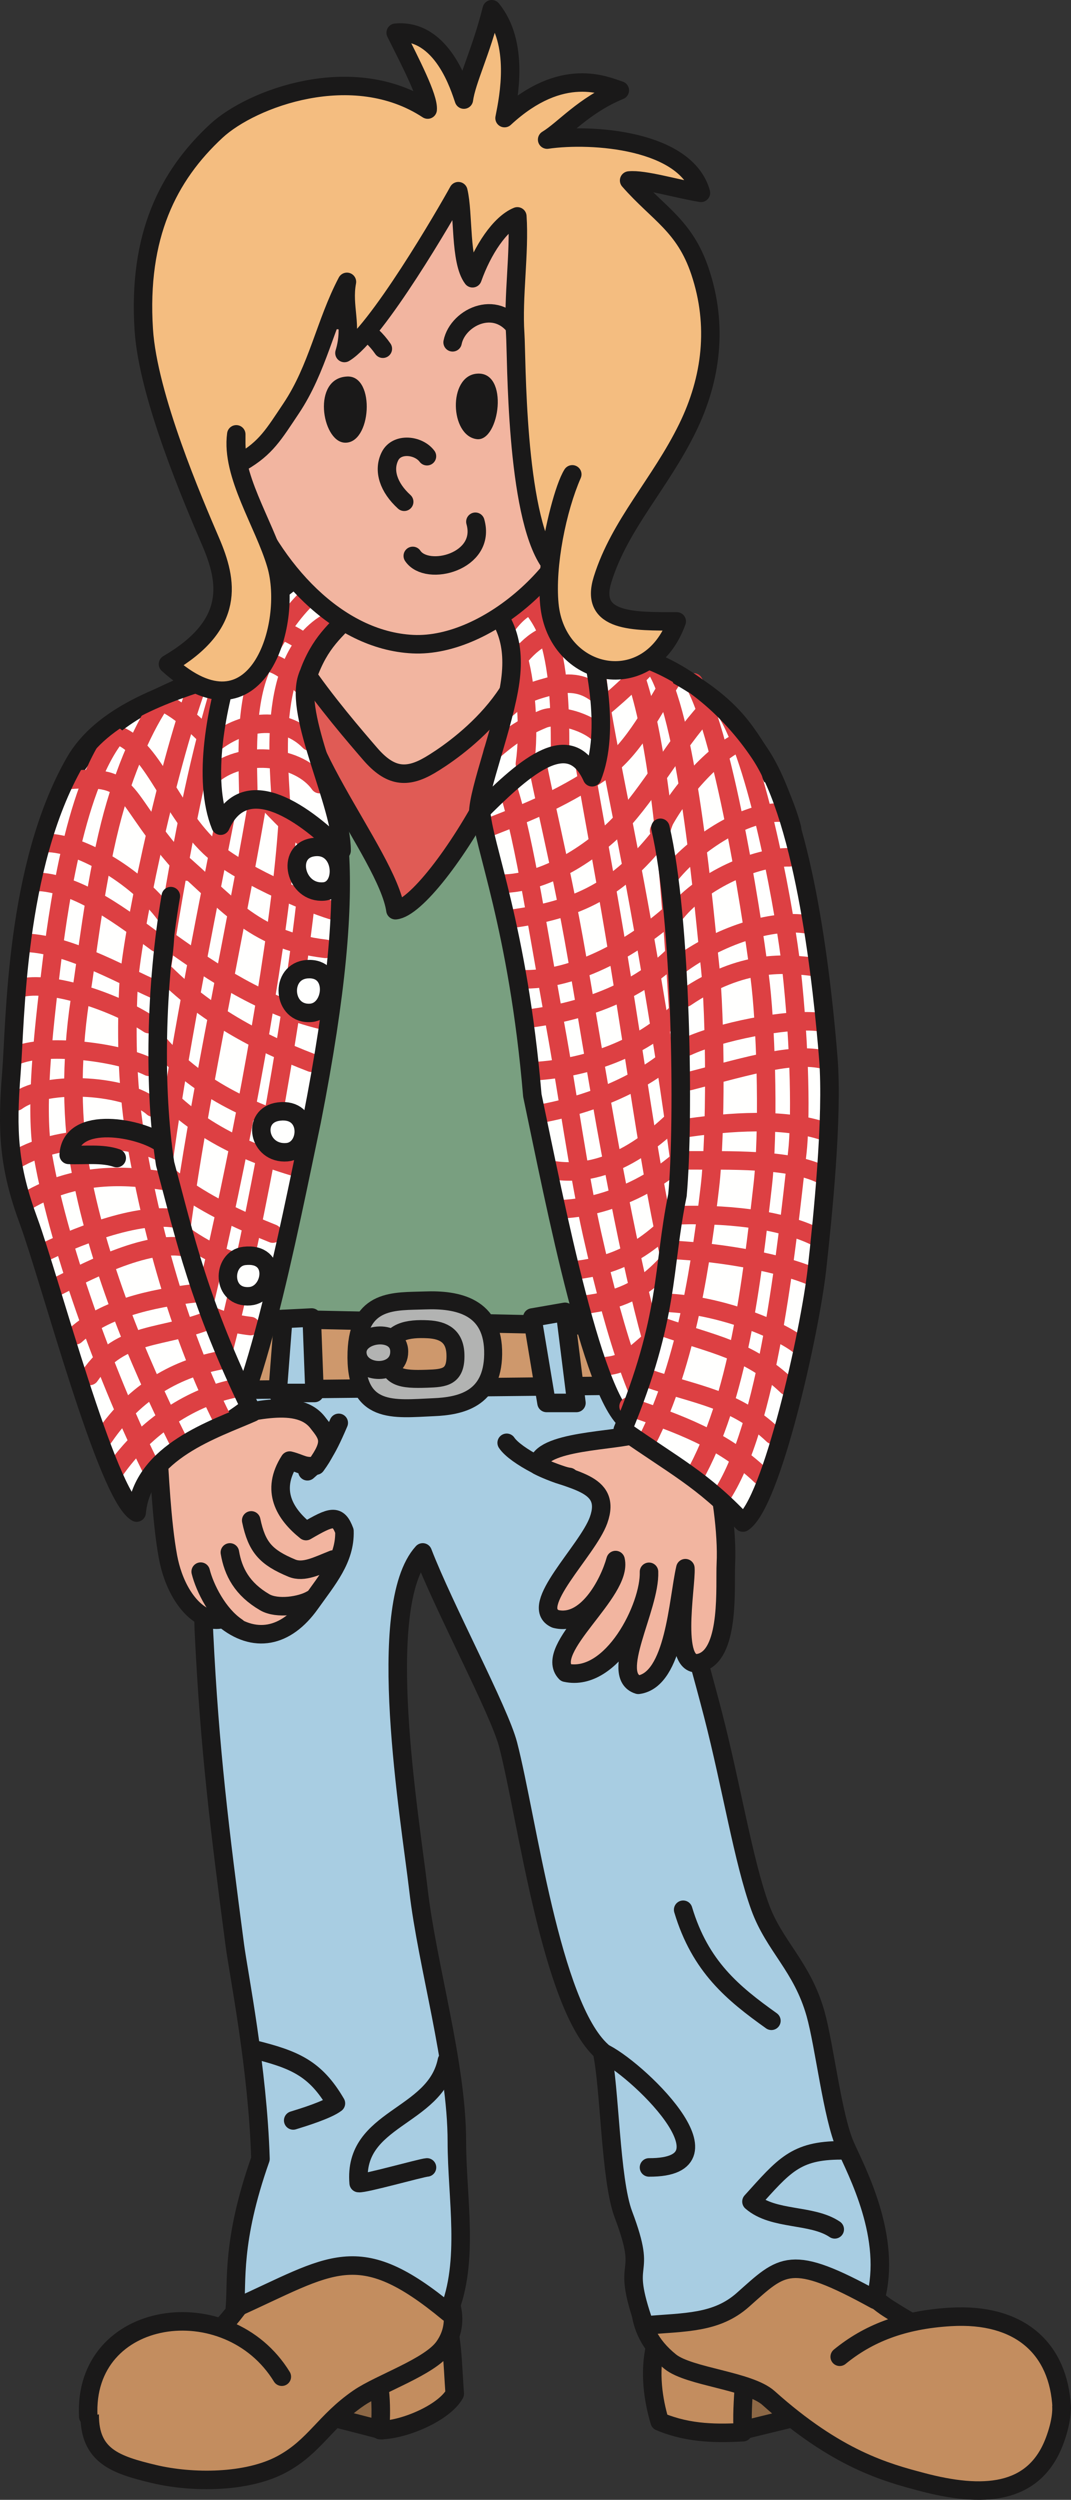 <?xml version="1.0" encoding="UTF-8"?>
<!DOCTYPE svg PUBLIC "-//W3C//DTD SVG 1.1//EN" "http://www.w3.org/Graphics/SVG/1.1/DTD/svg11.dtd">
<svg version="1.1" xmlns="http://www.w3.org/2000/svg" xmlns:xlink="http://www.w3.org/1999/xlink" x="0" y="0" width="426.68" height="995.638" viewBox="0, 0, 426.68, 995.638">
  <rect x="0" y="0" width="426.68" height="995.638" fill="#333333" stroke="none"/>
  <g id="Layer_1">
    <path d="M292.58,968.703 L330.853,959.349 L318.095,934.682 L287.476,935.534 z" fill="#8D6846"/>
    <path d="M292.58,968.703 L330.853,959.349 L318.095,934.682 L287.476,935.534 L292.58,968.703 z" fill-opacity="0" stroke="#1A1919" stroke-width="7.379" stroke-linecap="round" stroke-linejoin="round"/>
    <g>
      <path d="M295.982,968.703 C295.131,956.797 297.684,942.341 297.283,928.928 C289.255,923.432 266.591,926.245 261.102,934.206 C258.561,944.891 260.263,955.945 262.813,964.451 C274.763,969.51 286.588,969.172 295.982,968.703" fill="#C38D5F"/>
      <path d="M295.982,968.703 C295.131,956.797 297.684,942.341 297.283,928.928 C289.255,923.432 266.591,926.245 261.102,934.206 C258.561,944.891 260.263,955.945 262.813,964.451 C274.763,969.51 286.588,969.172 295.982,968.703 z" fill-opacity="0" stroke="#1A1919" stroke-width="7.379" stroke-linecap="round" stroke-linejoin="round"/>
      <path d="M267.066,940.637 C274.615,946.688 298.444,948.158 306.19,955.097 C333.403,979.477 352.989,984.739 367.423,988.548 C391.05,994.783 411.957,994.117 420.155,972.108 C430.929,943.188 408.249,939.786 385.284,934.683 C377.188,932.885 366.291,927.311 353.817,919.375 C341.984,911.844 319.311,884.593 304.142,880.596 C287.999,876.341 266.528,881.004 260.263,895.383 C253.742,910.348 250.609,927.444 267.066,940.637" fill="#C38D5F"/>
      <path d="M267.066,940.637 C274.615,946.688 298.444,948.158 306.19,955.097 C333.403,979.477 352.989,984.739 367.423,988.548 C391.05,994.783 411.957,994.117 420.155,972.108 C430.929,943.188 408.249,939.786 385.284,934.683 C377.188,932.885 366.291,927.311 353.817,919.375 C341.984,911.844 319.311,884.593 304.142,880.596 C287.999,876.341 266.528,881.004 260.263,895.383 C253.742,910.348 250.609,927.444 267.066,940.637 z" fill-opacity="0" stroke="#1A1919" stroke-width="7.379" stroke-linecap="round" stroke-linejoin="round"/>
      <g>
        <path d="M334.539,938.654 C345.748,929.485 359.484,923.909 378.763,922.776 C406.144,921.171 421.857,935.253 422.99,959.065" fill="#C38D5F"/>
        <path d="M334.539,938.654 C345.748,929.485 359.484,923.909 378.763,922.776 C406.144,921.171 421.857,935.253 422.99,959.065" fill-opacity="0" stroke="#1A1919" stroke-width="7.379" stroke-linecap="round" stroke-linejoin="round"/>
      </g>
      <path d="M159.051,957.648 L152.248,967.856 L122.481,960.199 L128.435,937.237 z" fill="#8D6846"/>
      <path d="M159.051,957.648 L152.248,967.856 L122.481,960.199 L128.435,937.237 L159.051,957.648 z" fill-opacity="0" stroke="#1A1919" stroke-width="7.379" stroke-linecap="round" stroke-linejoin="round"/>
      <path d="M147.995,934.683 C158.048,918.504 167.138,908.393 176.912,922.776 C180.171,927.57 180.313,941.912 181.164,953.396 C176.912,961.049 160.753,967.856 151.396,967.856 C152.248,956.797 151.396,948.291 147.995,934.683" fill="#C38D5F"/>
      <path d="M147.995,934.683 C158.048,918.504 167.138,908.393 176.912,922.776 C180.171,927.57 180.313,941.912 181.164,953.396 C176.912,961.049 160.753,967.856 151.396,967.856 C152.248,956.797 151.396,948.291 147.995,934.683 z" fill-opacity="0" stroke="#1A1919" stroke-width="7.379" stroke-linecap="round" stroke-linejoin="round"/>
      <path d="M176.912,934.683 C171.264,942.703 151.491,949.188 142.892,955.097 C129.283,964.45 125.397,974.385 112.273,981.461 C98.421,988.934 76.602,989 61.252,985.33 C46.001,981.685 35.728,978.182 35.728,961.9 C35.728,943.188 62.04,942.729 76.127,936.049 C102.651,923.469 106.559,878.543 144.632,887.016 C162.233,890.934 190.53,915.348 176.912,934.683" fill="#C38D5F"/>
      <path d="M176.912,934.683 C171.264,942.703 151.491,949.188 142.892,955.097 C129.283,964.45 125.397,974.385 112.273,981.461 C98.421,988.934 76.602,989 61.252,985.33 C46.001,981.685 35.728,978.182 35.728,961.9 C35.728,943.188 62.04,942.729 76.127,936.049 C102.651,923.469 106.559,878.543 144.632,887.016 C162.233,890.934 190.53,915.348 176.912,934.683 z" fill-opacity="0" stroke="#1A1919" stroke-width="7.379" stroke-linecap="round" stroke-linejoin="round"/>
      <g>
        <path d="M112.273,946.593 C90.726,911.437 32.95,919.514 35.165,962.467" fill="#C38D5F"/>
        <path d="M112.273,946.593 C90.726,911.437 32.95,919.514 35.165,962.467" fill-opacity="0" stroke="#1A1919" stroke-width="7.379" stroke-linecap="round" stroke-linejoin="round"/>
      </g>
      <path d="M302.788,759.483 C296.146,741.159 291.404,711.336 284.075,682.938 C276.744,654.518 262.352,606.741 258.56,577.473 C255.47,553.585 260.762,545.177 242.452,526.868 C222.724,507.143 194.966,505.848 166.52,507.693 C147.787,508.909 132.349,513.014 117.709,525.136 C109.33,532.072 96.893,541.631 90.116,549.665 C81.882,559.422 83.765,563.057 83.916,578.213 C84.148,602.356 80.114,626.478 81.278,650.618 C83.487,696.432 87.581,729.364 93.564,774.791 C95.044,786.023 102.685,823.776 103.768,859.84 C92.102,892.892 94.551,908.912 93.564,919.375 C132.308,901.986 142.474,891.143 178.614,921.078 C187.084,900.749 182.015,875.091 182.015,853.038 C182.015,821.862 170.248,783.229 166.708,752.676 C163.435,724.485 148.96,639.682 168.407,618.299 C176.912,640.413 198.94,681.378 202.427,694.844 C210.065,724.327 219.437,798.603 239.804,816.977 C242.994,831.327 243.1,868.02 248.353,881.954 C258.69,909.368 246.654,897.262 256.858,926.178 C273.127,924.825 285.439,925.336 295.982,915.973 C311.9,901.85 314.694,897.262 348.714,915.973 C355.517,891.31 341.345,864.934 336.808,854.737 C331.637,843.122 328.464,814.632 324.898,802.008 C319.548,783.081 308.477,775.176 302.788,759.483" fill="#A8CDE2"/>
      <path d="M302.788,759.483 C296.146,741.159 291.404,711.336 284.075,682.938 C276.744,654.518 262.352,606.741 258.56,577.473 C255.47,553.585 260.762,545.177 242.452,526.868 C222.724,507.143 194.966,505.848 166.52,507.693 C147.787,508.909 132.349,513.014 117.709,525.136 C109.33,532.072 96.893,541.631 90.116,549.665 C81.882,559.422 83.765,563.057 83.916,578.213 C84.148,602.356 80.114,626.478 81.278,650.618 C83.487,696.432 87.581,729.364 93.564,774.791 C95.044,786.023 102.685,823.776 103.768,859.84 C92.102,892.892 94.551,908.912 93.564,919.375 C132.308,901.986 142.474,891.143 178.614,921.078 C187.084,900.749 182.015,875.091 182.015,853.038 C182.015,821.862 170.248,783.229 166.708,752.676 C163.435,724.485 148.96,639.682 168.407,618.299 C176.912,640.413 198.94,681.378 202.427,694.844 C210.065,724.327 219.437,798.603 239.804,816.977 C242.994,831.327 243.1,868.02 248.353,881.954 C258.69,909.368 246.654,897.262 256.858,926.178 C273.127,924.825 285.439,925.336 295.982,915.973 C311.9,901.85 314.694,897.262 348.714,915.973 C355.517,891.31 341.345,864.934 336.808,854.737 C331.637,843.122 328.464,814.632 324.898,802.008 C319.548,783.081 308.477,775.176 302.788,759.483 z" fill-opacity="0" stroke="#1A1919" stroke-width="7.379" stroke-linecap="round" stroke-linejoin="round"/>
      <path d="M83.357,537.502 C85.85,525.195 81.718,474.238 81.658,466.908 C81.468,444.095 81.807,376.241 78.253,350.106 C72.267,306.046 61.737,303.26 88.461,271.293 C116.285,238.013 173.789,228.556 213.498,242.164 C242.37,252.058 237.694,290.958 246.085,321.756 C249.837,335.529 261.962,357.953 261.962,373.353 C261.962,421.428 262.554,413.644 258.561,461.807 C256.884,482.054 271.925,515.347 269.616,542.605 C251.071,550.936 228.61,540.051 209.233,540.051 C180.81,540.051 111.681,538.603 83.357,537.502" fill="#799F80"/>
      <path d="M83.357,537.502 C85.85,525.195 81.718,474.238 81.658,466.908 C81.468,444.095 81.807,376.241 78.253,350.106 C72.267,306.046 61.737,303.26 88.461,271.293 C116.285,238.013 173.789,228.556 213.498,242.164 C242.37,252.058 237.694,290.958 246.085,321.756 C249.837,335.529 261.962,357.953 261.962,373.353 C261.962,421.428 262.554,413.644 258.561,461.807 C256.884,482.054 271.925,515.347 269.616,542.605 C251.071,550.936 228.61,540.051 209.233,540.051 C180.81,540.051 111.681,538.603 83.357,537.502 z" fill-opacity="0" stroke="#1A1919" stroke-width="7.347" stroke-linecap="round" stroke-linejoin="round"/>
      <path d="M82.793,524.745 L244.101,528.146 L239.847,551.957 L85.059,553.66 z" fill="#CE986C"/>
      <path d="M82.793,524.745 L244.101,528.146 L239.847,551.957 L85.059,553.66 L82.793,524.745 z" fill-opacity="0" stroke="#1A1919" stroke-width="7.347" stroke-linecap="round" stroke-linejoin="round"/>
      <path d="M170.109,549.125 C160.161,549.451 154.174,549.016 154.447,539.2 C154.706,529.93 162.901,529.053 170.457,529.42 C176.87,529.733 181.24,532.246 181.448,539.484 C181.708,548.527 177.041,548.899 170.109,549.125 M169.257,517.938 C157.478,518.387 142.772,516.815 142.04,538.529 C141.192,563.867 157.17,561.105 172.666,560.463 C183.474,560.016 196.213,557.334 196.475,539.426 C196.756,520.206 182.259,517.447 169.257,517.938" fill="#B2B3B2"/>
      <path d="M170.109,549.125 C160.161,549.451 154.174,549.016 154.447,539.2 C154.706,529.93 162.901,529.053 170.457,529.42 C176.87,529.733 181.24,532.246 181.448,539.484 C181.708,548.527 177.041,548.899 170.109,549.125 z M169.257,517.938 C157.478,518.387 142.772,516.815 142.04,538.529 C141.192,563.867 157.17,561.105 172.666,560.463 C183.474,560.016 196.213,557.334 196.475,539.426 C196.756,520.206 182.259,517.447 169.257,517.938 z" fill-opacity="0" stroke="#1A1919" stroke-width="7.159" stroke-linecap="round" stroke-linejoin="round"/>
      <path d="M142.468,539.201 C141.617,530.696 159.051,528.569 159.051,538.352 C159.051,548.134 143.32,547.706 142.468,539.201" fill="#B2B3B2"/>
      <path d="M142.468,539.201 C141.617,530.696 159.051,528.569 159.051,538.352 C159.051,548.134 143.32,547.706 142.468,539.201 z" fill-opacity="0" stroke="#1A1919" stroke-width="7.159" stroke-linecap="round" stroke-linejoin="round"/>
      <path d="M192.222,233.872 C187.774,213.005 188.846,194.134 171.688,179.997 C160.208,170.54 142.281,168.183 136.24,189.028 C131.128,206.686 140.86,226.307 129.324,242.839 C102.068,253.717 93.734,265.341 106.606,290.005 C120.214,316.087 184.745,342.162 218.869,297.944 C232.482,280.305 253.456,247.48 192.222,233.872" fill="#F2B5A0"/>
      <path d="M192.222,233.872 C187.774,213.005 188.846,194.134 171.688,179.997 C160.208,170.54 142.281,168.183 136.24,189.028 C131.128,206.686 140.86,226.307 129.324,242.839 C102.068,253.717 93.734,265.341 106.606,290.005 C120.214,316.087 184.745,342.162 218.869,297.944 C232.482,280.305 253.456,247.48 192.222,233.872 z" fill-opacity="0" stroke="#1A1919" stroke-width="7.379" stroke-linecap="round" stroke-linejoin="round"/>
      <path d="M100.933,816.182 C117.161,820.22 125.562,823.59 133.824,837.727 C130.394,840.34 120.867,843.292 116.813,844.533" fill-opacity="0" stroke="#1A1919" stroke-width="7.379" stroke-linecap="round" stroke-linejoin="round"/>
      <path d="M178.045,820.717 C173.397,843.682 140.686,843.178 142.892,869.478 C145.04,869.848 167.895,863.374 170.109,863.242" fill-opacity="0" stroke="#1A1919" stroke-width="7.379" stroke-linecap="round" stroke-linejoin="round"/>
      <path d="M239.847,817.315 C252.843,822.973 295.443,863.438 258.56,863.243" fill-opacity="0" stroke="#1A1919" stroke-width="7.379" stroke-linecap="round" stroke-linejoin="round"/>
      <path d="M335.105,856.44 C316.899,856.44 312.356,862.499 299.383,876.85 C308.135,884.46 323.36,881.698 332.554,887.906" fill-opacity="0" stroke="#1A1919" stroke-width="7.379" stroke-linecap="round" stroke-linejoin="round"/>
      <path d="M272.169,760.616 C278.972,783.296 292.002,793.901 307.321,804.84" fill-opacity="0" stroke="#1A1919" stroke-width="7.379" stroke-linecap="round" stroke-linejoin="round"/>
      <path d="M110.574,554.793 L112.84,525.311 L124.183,524.744 L125.319,554.793 z" fill="#A8CDE2"/>
      <path d="M110.574,554.793 L112.84,525.311 L124.183,524.744 L125.319,554.793 L110.574,554.793 z" fill-opacity="0" stroke="#1A1919" stroke-width="7.379" stroke-linecap="round" stroke-linejoin="round"/>
      <path d="M217.738,558.764 L212.065,524.744 L225.11,522.475 L229.643,558.764 z" fill="#A8CDE2"/>
      <path d="M217.738,558.764 L212.065,524.744 L225.11,522.475 L229.643,558.764 L217.738,558.764 z" fill-opacity="0" stroke="#1A1919" stroke-width="7.379" stroke-linecap="round" stroke-linejoin="round"/>
      <path d="M124.183,446.497 C115.112,489.592 99.231,571.803 84.492,577.473 C51.641,579.467 92.127,573.573 58.977,573.505 C54.342,555.422 58.76,554.416 63.784,537.79 C67.388,525.868 53.795,506.709 54.441,494.125 C55.538,472.629 56.535,459.723 55.576,438.558 C54.608,417.261 65.784,391.724 65.784,369.958 C65.784,331.547 19.278,378.223 19.285,330.828 C19.285,325.148 24.262,312.546 34.029,300.213 C46.009,285.079 61.244,277.533 90.725,266.193 C109.498,268.796 125.508,328.205 137.788,339.333 C137.152,352.683 129.859,379.083 124.183,446.497" fill="#FFFFFE"/>
      <path d="M147.432,300.213 C155.364,309.423 162.015,310.17 171.242,304.747 C180.246,299.454 214.332,276.4 210.931,243.513 C225.67,275.264 173.285,361.032 157.547,362.516 C154.307,339.837 110.023,290.154 120.214,265.624 C129.283,279.232 141.901,293.796 147.432,300.213" fill="#E05B55"/>
      <path d="M147.432,300.213 C155.364,309.423 162.015,310.17 171.242,304.747 C180.246,299.454 214.332,276.4 210.931,243.513 C225.67,275.264 173.285,361.032 157.547,362.516 C154.307,339.837 110.023,290.154 120.214,265.624 C129.283,279.232 141.901,293.796 147.432,300.213 z" fill-opacity="0" stroke="#1A1919" stroke-width="7.379" stroke-linecap="round" stroke-linejoin="round"/>
      <path d="M214.333,583.713 C226.534,590.082 244.047,589.908 238.459,605.455 C234.061,617.695 210.081,639.846 221.31,644.776 C233.46,647.832 242.531,631.126 245.243,621.343 C248.246,634.059 216.194,656.723 225.392,666.212 C243.829,670.256 259.003,639.871 258.561,626.022 C259.092,640.406 242.487,667.373 254.308,671.027 C268.854,669.075 270.109,637.217 273.048,624.579 C273.561,631.433 266.733,666.993 279.823,661.959 C290.878,657.707 288.764,631.342 289.179,622.836 C289.787,610.357 287.202,592.686 284.075,580.311 C279.981,564.102 266.651,566.095 253.833,571.034 C246.211,573.97 214.574,573.6 214.333,583.713" fill="#F2B5A0"/>
      <path d="M214.333,583.713 C226.534,590.082 244.047,589.908 238.459,605.455 C234.061,617.695 210.081,639.846 221.31,644.776 C233.46,647.832 242.531,631.126 245.243,621.343 C248.246,634.059 216.194,656.723 225.392,666.212 C243.829,670.256 259.003,639.871 258.561,626.022 C259.092,640.406 242.487,667.373 254.308,671.027 C268.854,669.075 270.109,637.217 273.048,624.579 C273.561,631.433 266.733,666.993 279.823,661.959 C290.878,657.707 288.764,631.342 289.179,622.836 C289.787,610.357 287.202,592.686 284.075,580.311 C279.981,564.102 266.651,566.095 253.833,571.034 C246.211,573.97 214.574,573.6 214.333,583.713 z" fill-opacity="0" stroke="#1A1919" stroke-width="7.379" stroke-linecap="round" stroke-linejoin="round"/>
      <path d="M134.953,566.7 C129.463,579.596 127.306,581.758 122.48,585.978" fill-opacity="0" stroke="#1A1919" stroke-width="7.379" stroke-linecap="round" stroke-linejoin="round"/>
      <path d="M201.861,574.641 C205.423,579.975 220.74,587.488 226.809,588.246" fill-opacity="0" stroke="#1A1919" stroke-width="7.379" stroke-linecap="round" stroke-linejoin="round"/>
      <path d="M63.316,279.086 C82.718,286.148 107.866,327.686 133.786,343.076" fill-opacity="0" stroke="#DD4043" stroke-width="7.379" stroke-linecap="round" stroke-linejoin="round"/>
      <path d="M43.875,292.046 C60.075,294.476 66.555,321.207 83.565,337.406 C94.221,347.557 121.635,359.276 132.165,362.516" fill-opacity="0" stroke="#DD4043" stroke-width="7.379" stroke-linecap="round" stroke-linejoin="round"/>
      <path d="M70.605,342.266 C89.403,358.078 100.256,374.505 129.735,377.906" fill-opacity="0" stroke="#DD4043" stroke-width="7.379" stroke-linecap="round" stroke-linejoin="round"/>
      <path d="M68.175,375.476 C84.901,387.401 104.625,400.586 128.116,406.256" fill-opacity="0" stroke="#DD4043" stroke-width="7.379" stroke-linecap="round" stroke-linejoin="round"/>
      <path d="M64.125,386.006 C81.423,403.925 103.005,415.166 124.065,423.266" fill-opacity="0" stroke="#DD4043" stroke-width="7.379" stroke-linecap="round" stroke-linejoin="round"/>
      <path d="M58.977,410.211 C73.716,430.622 96.402,441.959 119.079,448.765" fill-opacity="0" stroke="#DD4043" stroke-width="7.379" stroke-linecap="round" stroke-linejoin="round"/>
      <path d="M57.645,426.506 C72.383,446.917 94.098,457.77 116.775,464.576" fill-opacity="0" stroke="#DD4043" stroke-width="7.379" stroke-linecap="round" stroke-linejoin="round"/>
      <path d="M51.975,449.186 C61.046,469.6 85.992,482.234 108.675,491.307" fill-opacity="0" stroke="#DD4043" stroke-width="7.379" stroke-linecap="round" stroke-linejoin="round"/>
      <path d="M48.736,472.676 C65.461,484.601 79.196,502.485 108.675,505.887" fill-opacity="0" stroke="#DD4043" stroke-width="7.379" stroke-linecap="round" stroke-linejoin="round"/>
      <path d="M52.175,494.125 C68.901,506.047 70.318,524.744 99.804,528.146" fill-opacity="0" stroke="#DD4043" stroke-width="7.379" stroke-linecap="round" stroke-linejoin="round"/>
      <path d="M64.647,536.08 C79.392,542.887 82.793,553.094 94.126,554.227" fill-opacity="0" stroke="#DD4043" stroke-width="7.379" stroke-linecap="round" stroke-linejoin="round"/>
      <path d="M123.616,322.889 C128.147,353.508 88.46,574.638 73.716,576.906" fill-opacity="0" stroke="#DD4043" stroke-width="7.379" stroke-linecap="round" stroke-linejoin="round"/>
      <path d="M113.535,293.666 C124.034,333.289 81.784,531.484 68.175,566.637" fill-opacity="0" stroke="#DD4043" stroke-width="7.379" stroke-linecap="round" stroke-linejoin="round"/>
      <path d="M98.667,274.131 C96.525,303.386 58.455,460.526 61.243,516.805" fill-opacity="0" stroke="#DD4043" stroke-width="7.379" stroke-linecap="round" stroke-linejoin="round"/>
      <path d="M106.767,282.231 C108.675,311.486 68.985,470.246 69.343,524.904" fill-opacity="0" stroke="#DD4043" stroke-width="7.379" stroke-linecap="round" stroke-linejoin="round"/>
      <path d="M87.616,274.226 C72.225,324.446 63.312,394.593 57.645,429.746" fill-opacity="0" stroke="#DD4043" stroke-width="7.379" stroke-linecap="round" stroke-linejoin="round"/>
      <path d="M124.183,446.497 C115.112,489.592 99.231,571.803 84.492,577.473 C51.641,579.467 92.127,573.573 58.977,573.505 C54.342,555.422 58.76,554.416 63.784,537.79 C67.388,525.868 53.795,506.709 54.441,494.125 C55.538,472.629 56.535,459.723 55.576,438.558 C54.608,417.261 65.784,391.724 65.784,369.958 C65.784,331.547 19.278,378.223 19.285,330.828 C19.285,325.148 24.262,312.546 34.029,300.213 C46.009,285.079 61.244,277.533 90.725,266.193 C109.498,268.796 122.955,326.506 135.238,337.634 C136.94,361.447 134.387,394.615 124.183,446.497 z" fill-opacity="0" stroke="#1A1919" stroke-width="7.379" stroke-linecap="round" stroke-linejoin="round"/>
      <path d="M138.354,341.036 C138.354,322.324 111.776,275.328 121.917,262.507 C131.209,250.749 137.788,245.778 141.192,242.377 C135.519,235.574 139.206,235.572 134.674,227.636 C119.363,229.335 98.579,244.054 92.997,260.805 C86.194,281.216 80.483,310.538 87.897,328.845 C97.164,308.155 121.344,324.025 138.354,341.036" fill="#FFFFFE"/>
      <path d="M85.186,308.246 C97.532,298.368 119.206,300.956 127.306,312.296" fill-opacity="0" stroke="#DD4043" stroke-width="7.379" stroke-linecap="round" stroke-linejoin="round"/>
      <path d="M90.045,269.366 C102.395,259.488 110.371,262.684 120.016,272.607" fill-opacity="0" stroke="#DD4043" stroke-width="7.379" stroke-linecap="round" stroke-linejoin="round"/>
      <path d="M85.186,296.096 C97.535,286.218 113.611,285.364 123.256,295.286" fill-opacity="0" stroke="#DD4043" stroke-width="7.379" stroke-linecap="round" stroke-linejoin="round"/>
      <path d="M97.336,249.116 C106.692,248.265 118.396,251.546 125.686,260.457" fill-opacity="0" stroke="#DD4043" stroke-width="7.379" stroke-linecap="round" stroke-linejoin="round"/>
      <path d="M98.955,318.776 C98.955,306.758 97.177,284.677 103.005,268.556 C107.229,256.867 120.423,234.454 134.595,230.487" fill-opacity="0" stroke="#DD4043" stroke-width="7.379" stroke-linecap="round" stroke-linejoin="round"/>
      <path d="M131.355,247.496 C104.625,262.076 111.916,308.54 111.916,321.206" fill-opacity="0" stroke="#DD4043" stroke-width="7.379" stroke-linecap="round" stroke-linejoin="round"/>
      <path d="M136.089,338.767 C136.089,320.058 117.038,285.006 122.48,269.594 C127.584,255.135 133.823,251.449 140.626,243.513 C138.927,235.574 139.49,231.037 134.953,223.101 C119.642,224.8 98.579,244.053 92.997,260.805 C86.194,281.215 80.484,310.538 87.897,328.844 C97.164,308.155 119.079,321.757 136.089,338.767 z" fill-opacity="0" stroke="#1A1919" stroke-width="7.379" stroke-linecap="round" stroke-linejoin="round"/>
      <path d="M126.448,566.421 C130.938,572.059 132.688,574.357 125.882,583.713 C121.284,584.608 119.877,582.82 115.39,581.729 C107.736,593.638 113.409,602.991 121.915,609.797 C132.119,603.842 134.672,602.991 137.222,609.797 C137.557,620.922 130.521,629.002 123.614,638.713 C113.975,652.265 101.218,654.869 89.027,644.668 C81.636,647 73.26,639.75 68.932,627.582 C68.096,625.228 67.41,622.69 66.914,620 C64.361,606.193 63.503,585.627 62.945,577.476 C61.94,562.823 61.092,565.975 85.623,564.438 C97.37,563.702 117.997,555.802 126.448,566.421" fill="#F2B5A0"/>
      <path d="M126.448,566.421 C130.938,572.059 132.688,574.357 125.882,583.713 C121.284,584.608 119.877,582.82 115.39,581.729 C107.736,593.638 113.409,602.991 121.915,609.797 C132.119,603.842 134.672,602.991 137.222,609.797 C137.557,620.922 130.521,629.002 123.614,638.713 C113.975,652.265 101.218,654.869 89.027,644.668 C81.636,647 73.26,639.75 68.932,627.582 C68.096,625.228 67.41,622.69 66.914,620 C64.361,606.193 63.503,585.627 62.945,577.476 C61.94,562.823 61.092,565.975 85.623,564.438 C97.37,563.702 117.997,555.802 126.448,566.421 z" fill-opacity="0" stroke="#1A1919" stroke-width="7.379" stroke-linecap="round" stroke-linejoin="round"/>
      <path d="M100.082,605.545 C102.321,616.273 105.951,620.242 116.241,624.539 C121.005,626.525 126.388,623.621 132.687,621.134" fill-opacity="0" stroke="#1A1919" stroke-width="7.379" stroke-linecap="round" stroke-linejoin="round"/>
      <path d="M91.577,618.302 C92.887,626 96.424,632.882 105.47,638.145 C110.419,641.024 119.93,639.565 124.183,637.012" fill-opacity="0" stroke="#1A1919" stroke-width="7.379" stroke-linecap="round" stroke-linejoin="round"/>
      <path d="M79.955,625.954 C81.549,632.345 86.758,642.963 94.414,648.067" fill-opacity="0" stroke="#1A1919" stroke-width="7.379" stroke-linecap="round" stroke-linejoin="round"/>
      <path d="M23.821,308.151 C11.352,336.501 4.66,395.207 2.277,424.952 C0.411,448.275 1.145,462.371 9.08,483.918 C17.746,507.44 40.268,593.348 52.175,600.152 C54.441,575.774 77.721,573.008 96.966,557.627 C75.421,513.401 71.45,490.723 63.514,461.241 C58.977,431.758 59.579,390.565 65.784,354.644" fill="#FFFFFE"/>
      <path d="M35.775,548.006 C48.356,529.673 64.84,533.492 84.375,525.326" fill-opacity="0" stroke="#DD4043" stroke-width="7.379" stroke-linecap="round" stroke-linejoin="round"/>
      <path d="M45.495,586.076 C58.076,567.745 77.086,556.105 94.095,552.865" fill-opacity="0" stroke="#DD4043" stroke-width="7.379" stroke-linecap="round" stroke-linejoin="round"/>
      <path d="M41.445,572.307 C54.026,553.973 70.605,544.766 89.235,541.526" fill-opacity="0" stroke="#DD4043" stroke-width="7.379" stroke-linecap="round" stroke-linejoin="round"/>
      <path d="M30.105,531.807 C43.195,519.907 64.936,516.416 80.325,514.795" fill-opacity="0" stroke="#DD4043" stroke-width="7.379" stroke-linecap="round" stroke-linejoin="round"/>
      <path d="M16.336,499.407 C27.679,493.739 55.345,481.846 71.416,485.637" fill-opacity="0" stroke="#DD4043" stroke-width="7.379" stroke-linecap="round" stroke-linejoin="round"/>
      <path d="M21.195,513.176 C32.538,507.509 58.586,493.186 74.656,496.976" fill-opacity="0" stroke="#DD4043" stroke-width="7.379" stroke-linecap="round" stroke-linejoin="round"/>
      <path d="M10.666,478.346 C31.783,465.678 53.595,468.626 64.936,470.246" fill-opacity="0" stroke="#DD4043" stroke-width="7.379" stroke-linecap="round" stroke-linejoin="round"/>
      <path d="M5.806,462.146 C26.923,449.478 55.215,454.046 64.126,458.906" fill-opacity="0" stroke="#DD4043" stroke-width="7.379" stroke-linecap="round" stroke-linejoin="round"/>
      <path d="M6.616,438.656 C19.088,429.588 51.453,432.439 60.886,441.086" fill-opacity="0" stroke="#DD4043" stroke-width="7.379" stroke-linecap="round" stroke-linejoin="round"/>
      <path d="M7.425,420.026 C19.905,415.489 47.925,419.216 59.266,424.886" fill-opacity="0" stroke="#DD4043" stroke-width="7.379" stroke-linecap="round" stroke-linejoin="round"/>
      <path d="M9.045,393.296 C22.078,390.769 47.116,399.776 59.266,407.877" fill-opacity="0" stroke="#DD4043" stroke-width="7.379" stroke-linecap="round" stroke-linejoin="round"/>
      <path d="M9.045,375.476 C26.055,375.476 47.116,387.626 61.695,394.106" fill-opacity="0" stroke="#DD4043" stroke-width="7.379" stroke-linecap="round" stroke-linejoin="round"/>
      <path d="M13.906,351.176 C30.916,351.176 50.356,366.566 62.506,375.476" fill-opacity="0" stroke="#DD4043" stroke-width="7.379" stroke-linecap="round" stroke-linejoin="round"/>
      <path d="M17.145,335.787 C30.38,334.704 54.405,348.746 65.745,364.137" fill-opacity="0" stroke="#DD4043" stroke-width="7.379" stroke-linecap="round" stroke-linejoin="round"/>
      <path d="M26.866,310.676 C55.44,308.341 46.179,316.457 74.656,347.126" fill-opacity="0" stroke="#DD4043" stroke-width="7.379" stroke-linecap="round" stroke-linejoin="round"/>
      <path d="M64.936,278.276 C57.801,288.417 49.422,306.385 43.875,328.496 C37.456,354.074 34.282,383.984 32.536,394.106 C28.486,417.596 28.138,443.412 31.726,463.766 C38.528,502.402 54.726,541.362 70.605,573.115" fill-opacity="0" stroke="#DD4043" stroke-width="7.379" stroke-linecap="round" stroke-linejoin="round"/>
      <path d="M78.705,272.606 C65.744,308.246 52.095,374.169 51.165,393.295 C50.169,413.923 50.817,435.312 54.405,455.666 C61.208,494.303 72.545,533.262 88.425,565.016" fill-opacity="0" stroke="#DD4043" stroke-width="7.379" stroke-linecap="round" stroke-linejoin="round"/>
      <path d="M45.935,293.407 C29.295,314.726 22.689,366.186 20.385,385.197 C17.145,411.926 13.823,441.649 17.145,460.527 C23.951,499.163 44.198,552.702 60.075,584.457" fill-opacity="0" stroke="#DD4043" stroke-width="7.379" stroke-linecap="round" stroke-linejoin="round"/>
      <path d="M86.758,269.594 C65.79,275.966 40.559,284.741 29.777,303.614 C5.96,345.287 6.181,406.759 4.546,427.221 C2.679,450.543 3.41,464.643 11.352,486.193 C20.015,509.705 42.534,595.619 54.441,602.424 C56.705,578.045 85.995,569.066 100.575,562.586 C79.034,518.36 73.716,492.995 65.784,463.507 C61.243,434.024 61.851,392.834 68.049,356.913" fill-opacity="0" stroke="#1A1919" stroke-width="7.379" stroke-linecap="round" stroke-linejoin="round"/>
      <path d="M64.647,455.575 C56.373,449.243 28.321,443.716 27.372,459.967 C33.633,460.232 40.679,459.223 46.501,461.242" fill-opacity="0" stroke="#1A1919" stroke-width="7.379" stroke-linecap="round" stroke-linejoin="round"/>
      <path d="M212.08,436.289 C221.148,479.384 237.025,561.596 251.767,567.266 C284.616,569.259 244.128,563.363 277.282,563.298 C281.92,545.219 277.499,544.209 272.472,527.582 C268.868,515.656 282.461,496.501 281.819,483.914 C280.724,462.421 279.724,449.519 280.683,428.354 C281.652,407.053 270.475,381.519 270.475,359.754 C270.475,321.342 315.555,376.52 315.545,329.128 C315.545,323.449 308.299,306.594 298.535,294.258 C286.552,279.124 275.016,267.325 245.53,255.985 C226.764,258.592 203.933,311.761 191.652,322.889 C192.289,336.238 206.397,368.875 212.08,436.289" fill="#FFFFFE"/>
      <path d="M259.336,263.696 C242.326,282.326 222.026,296.074 205.066,306.626" fill-opacity="0" stroke="#DD4043" stroke-width="7.379" stroke-linecap="round" stroke-linejoin="round"/>
      <path d="M267.436,270.987 C261.316,280.65 252.739,298.238 240.706,306.627 C222.475,319.334 205.106,325.401 195.345,329.307" fill-opacity="0" stroke="#DD4043" stroke-width="7.379" stroke-linecap="round" stroke-linejoin="round"/>
      <path d="M283.635,280.707 C271.486,292.857 260.956,312.296 248.805,326.065 C239.069,337.103 218.835,351.987 199.395,351.987" fill-opacity="0" stroke="#DD4043" stroke-width="7.379" stroke-linecap="round" stroke-linejoin="round"/>
      <path d="M263.385,332.546 C247.995,351.987 233.415,361.707 205.066,365.756" fill-opacity="0" stroke="#DD4043" stroke-width="7.379" stroke-linecap="round" stroke-linejoin="round"/>
      <path d="M272.295,359.276 C256.905,374.666 231.795,390.056 209.116,390.056" fill-opacity="0" stroke="#DD4043" stroke-width="7.379" stroke-linecap="round" stroke-linejoin="round"/>
      <path d="M278.775,435.416 C265.005,450.807 245.565,469.437 221.266,466.196" fill-opacity="0" stroke="#DD4043" stroke-width="7.379" stroke-linecap="round" stroke-linejoin="round"/>
      <path d="M275.535,372.237 C260.793,392.648 235.845,402.207 212.355,405.446" fill-opacity="0" stroke="#DD4043" stroke-width="7.379" stroke-linecap="round" stroke-linejoin="round"/>
      <path d="M278.775,408.687 C264.034,429.098 237.465,439.466 215.595,443.517" fill-opacity="0" stroke="#DD4043" stroke-width="7.379" stroke-linecap="round" stroke-linejoin="round"/>
      <path d="M276.345,395.726 C261.604,416.138 235.845,424.887 214.785,426.506" fill-opacity="0" stroke="#DD4043" stroke-width="7.379" stroke-linecap="round" stroke-linejoin="round"/>
      <path d="M283.635,445.137 C274.565,465.551 246.376,480.777 223.696,481.587" fill-opacity="0" stroke="#DD4043" stroke-width="7.379" stroke-linecap="round" stroke-linejoin="round"/>
      <path d="M283.636,472.676 C266.911,484.595 258.848,502.485 229.366,505.887" fill-opacity="0" stroke="#DD4043" stroke-width="7.379" stroke-linecap="round" stroke-linejoin="round"/>
      <path d="M281.241,488.455 C264.514,500.381 262.089,516.254 232.606,519.656" fill-opacity="0" stroke="#DD4043" stroke-width="7.379" stroke-linecap="round" stroke-linejoin="round"/>
      <path d="M271.615,525.876 C256.87,532.679 253.466,542.887 242.129,544.022" fill-opacity="0" stroke="#DD4043" stroke-width="7.379" stroke-linecap="round" stroke-linejoin="round"/>
      <path d="M201.016,309.866 C208.306,330.116 213.248,364.762 221.266,408.687 C226.103,435.189 230.296,466.449 235.845,491.307 C245.584,534.92 256.678,565.799 262.541,566.7" fill-opacity="0" stroke="#DD4043" stroke-width="7.379" stroke-linecap="round" stroke-linejoin="round"/>
      <path d="M211.545,285.566 C211.254,297.52 221.236,333.29 228.555,373.857 C232.965,398.309 238.427,432.841 243.135,458.096 C252.308,507.334 260.787,543.653 268.245,557.726" fill-opacity="0" stroke="#DD4043" stroke-width="7.379" stroke-linecap="round" stroke-linejoin="round"/>
      <path d="M237.595,263.924 C237.538,277.624 246.464,316.036 254.475,360.087 C264.331,414.28 273.764,476.574 275.016,506.601" fill-opacity="0" stroke="#DD4043" stroke-width="7.379" stroke-linecap="round" stroke-linejoin="round"/>
      <path d="M227.875,267.164 C227.815,281.07 237.187,326.427 244.755,371.426 C253.817,425.294 260.664,480.061 269.055,509.126" fill-opacity="0" stroke="#DD4043" stroke-width="7.379" stroke-linecap="round" stroke-linejoin="round"/>
      <path d="M250.625,262.788 C268.768,303.614 268.768,415.881 274.438,451.031" fill-opacity="0" stroke="#DD4043" stroke-width="7.379" stroke-linecap="round" stroke-linejoin="round"/>
      <path d="M212.08,436.289 C221.148,479.384 237.025,561.596 251.767,567.266 C284.616,569.259 244.128,563.363 277.282,563.298 C281.92,545.219 277.499,544.209 272.472,527.582 C268.868,515.656 282.461,496.501 281.819,483.914 C280.724,462.421 279.724,449.519 280.683,428.354 C281.652,407.053 270.475,381.519 270.475,359.754 C296.832,365.699 316.393,375.906 315.545,329.98 C312.992,319.772 304.894,301.49 295.13,289.154 C283.151,274.02 263.097,263.923 233.614,252.583 C214.845,255.188 203.933,311.761 191.652,322.889 C192.289,336.238 206.397,368.875 212.08,436.289 z" fill-opacity="0" stroke="#1A1919" stroke-width="7.379" stroke-linecap="round" stroke-linejoin="round"/>
      <path d="M189.388,325.162 C189.388,306.449 212.008,256.049 201.87,243.228 C192.571,231.471 185.711,233.872 182.306,230.471 C187.98,223.668 184.578,216.296 189.112,208.357 C204.42,210.059 225.205,224.779 230.786,241.526 C237.589,261.94 243.297,291.259 235.89,309.566 C226.619,288.876 206.397,308.152 189.388,325.162" fill="#FFFFFE"/>
      <path d="M237.466,291.237 C232.558,287.313 222.054,284.057 216.406,286.377 C207.843,289.895 202.478,293.869 196.156,299.337" fill-opacity="0" stroke="#DD4043" stroke-width="7.379" stroke-linecap="round" stroke-linejoin="round"/>
      <path d="M238.275,276.656 C233.368,272.733 227.745,270.987 218.836,273.416 C209.907,275.852 208.147,276.858 201.825,282.326" fill-opacity="0" stroke="#DD4043" stroke-width="7.379" stroke-linecap="round" stroke-linejoin="round"/>
      <path d="M230.175,249.926 C216.567,252.192 212.355,254.786 204.695,264.491" fill-opacity="0" stroke="#DD4043" stroke-width="7.379" stroke-linecap="round" stroke-linejoin="round"/>
      <path d="M230.175,236.966 C216.567,239.232 210.295,238.603 202.635,248.307" fill-opacity="0" stroke="#DD4043" stroke-width="7.379" stroke-linecap="round" stroke-linejoin="round"/>
      <path d="M226.534,234.723 C217.177,233.872 214.653,238.175 202.721,243.228" fill-opacity="0" stroke="#DD4043" stroke-width="7.379" stroke-linecap="round" stroke-linejoin="round"/>
      <path d="M212.925,218.849 C203.569,217.997 200.168,226.502 193.365,232.172" fill-opacity="0" stroke="#DD4043" stroke-width="7.379" stroke-linecap="round" stroke-linejoin="round"/>
      <path d="M223.133,297.66 C223.133,282.995 222.759,265.395 217.795,251.651 C213.568,239.96 197.412,227.079 192.514,216.012" fill-opacity="0" stroke="#DD4043" stroke-width="7.379" stroke-linecap="round" stroke-linejoin="round"/>
      <path d="M205.875,259.646 C209.517,270.917 211.093,290.588 209.116,304.196" fill-opacity="0" stroke="#DD4043" stroke-width="7.379" stroke-linecap="round" stroke-linejoin="round"/>
      <path d="M190.52,324.025 C190.52,314.669 200.949,288.401 203.278,271.293 C205.61,254.186 199.842,246.237 194.773,239.827 C185.474,228.069 185.711,233.872 182.307,230.471 C187.98,223.668 184.579,216.296 189.112,208.357 C204.42,210.059 225.205,224.778 230.786,241.526 C237.589,261.94 243.297,291.259 235.89,309.566 C226.62,288.876 207.53,307.016 190.52,324.025 z" fill-opacity="0" stroke="#1A1919" stroke-width="7.379" stroke-linecap="round" stroke-linejoin="round"/>
      <path d="M331.742,417.969 C335.032,441.13 328.846,471.919 327.742,491.969 C326.365,516.997 309.018,599.223 297.552,606.743 C278.971,585.978 270.385,581.223 250.24,567.047 C269.027,521.58 264.923,496.825 271.036,466.908 C272.989,445.595 273.482,425.769 271.036,404.538 C269.717,393.09 274.039,380.263 270.365,369.294 C267.632,361.127 265.712,357.937 265.364,348.973 C265.014,339.944 265.917,329.809 271.036,322.889 C280.79,309.711 292.997,310.838 308.262,311.752 C327.104,344.247 326.527,381.301 331.742,417.969" fill="#FFFFFE"/>
      <path d="M313.605,552.057 C298.215,537.476 284.199,535.518 264.195,528.566" fill-opacity="0" stroke="#DD4043" stroke-width="7.379" stroke-linecap="round" stroke-linejoin="round"/>
      <path d="M307.936,571.496 C292.545,556.917 277.719,555.767 257.716,548.815" fill-opacity="0" stroke="#DD4043" stroke-width="7.379" stroke-linecap="round" stroke-linejoin="round"/>
      <path d="M303.076,587.696 C287.685,573.116 270.428,567.108 250.425,560.157" fill-opacity="0" stroke="#DD4043" stroke-width="7.379" stroke-linecap="round" stroke-linejoin="round"/>
      <path d="M318.466,535.856 C310.572,529.525 286.876,519.657 265.006,518.846" fill-opacity="0" stroke="#DD4043" stroke-width="7.379" stroke-linecap="round" stroke-linejoin="round"/>
      <path d="M323.326,508.316 C311.66,503.352 289.413,498.849 267.436,497.787" fill-opacity="0" stroke="#DD4043" stroke-width="7.379" stroke-linecap="round" stroke-linejoin="round"/>
      <path d="M325.756,492.926 C314.021,486.825 294.166,483.206 269.866,484.016" fill-opacity="0" stroke="#DD4043" stroke-width="7.379" stroke-linecap="round" stroke-linejoin="round"/>
      <path d="M327.375,467.816 C314.415,461.337 290.147,462.238 273.105,462.146" fill-opacity="0" stroke="#DD4043" stroke-width="7.379" stroke-linecap="round" stroke-linejoin="round"/>
      <path d="M328.995,450.807 C315.225,445.947 296.595,445.947 273.916,449.187" fill-opacity="0" stroke="#DD4043" stroke-width="7.379" stroke-linecap="round" stroke-linejoin="round"/>
      <path d="M329.806,422.457 C317.077,418.688 299.836,424.077 274.725,430.557" fill-opacity="0" stroke="#DD4043" stroke-width="7.379" stroke-linecap="round" stroke-linejoin="round"/>
      <path d="M326.566,407.066 C313.4,405.339 286.066,411.116 273.916,416.787" fill-opacity="0" stroke="#DD4043" stroke-width="7.379" stroke-linecap="round" stroke-linejoin="round"/>
      <path d="M324.945,385.196 C313.115,383.645 295.785,381.956 273.105,397.346" fill-opacity="0" stroke="#DD4043" stroke-width="7.379" stroke-linecap="round" stroke-linejoin="round"/>
      <path d="M321.705,368.186 C307.125,365.757 286.065,373.046 270.675,384.387" fill-opacity="0" stroke="#DD4043" stroke-width="7.379" stroke-linecap="round" stroke-linejoin="round"/>
      <path d="M310.366,323.637 C297.093,323.364 277.741,335.376 267.436,347.937" fill-opacity="0" stroke="#DD4043" stroke-width="7.379" stroke-linecap="round" stroke-linejoin="round"/>
      <path d="M294.975,295.287 C285.255,299.337 269.866,315.537 262.575,330.927" fill-opacity="0" stroke="#DD4043" stroke-width="7.379" stroke-linecap="round" stroke-linejoin="round"/>
      <path d="M314.416,341.457 C301.143,341.184 279.883,350.667 269.578,363.228" fill-opacity="0" stroke="#DD4043" stroke-width="7.379" stroke-linecap="round" stroke-linejoin="round"/>
      <path d="M276.345,271.796 C289.053,293.739 300.977,373.455 303.075,392.487 C305.335,413.012 306.214,451.331 303.885,471.866 C299.462,510.85 294.166,556.917 276.345,588.506" fill-opacity="0" stroke="#DD4043" stroke-width="7.379" stroke-linecap="round" stroke-linejoin="round"/>
      <path d="M261.766,266.936 C274.472,288.879 280.727,365.354 282.826,384.387 C285.085,404.911 285.24,452.151 282.826,472.676 C279.586,500.215 273.916,542.336 257.716,573.927" fill-opacity="0" stroke="#DD4043" stroke-width="7.379" stroke-linecap="round" stroke-linejoin="round"/>
      <path d="M290.116,284.756 C302.82,306.695 313.125,366.164 315.225,385.196 C318.874,418.343 318.972,447.281 317.656,458.906 C313.232,497.89 306.154,568.256 286.875,596.606" fill-opacity="0" stroke="#DD4043" stroke-width="7.379" stroke-linecap="round" stroke-linejoin="round"/>
      <path d="M250.625,260.522 C271.938,265.594 290.73,282.124 302.788,300.212 C320.931,327.426 327.787,393.736 330.002,421.548 C331.859,444.874 327.733,485.051 325.467,505.465 C322.702,530.369 307.452,598.868 295.982,606.393 C280.105,589.383 268.255,583.627 248.113,569.455 C266.908,523.984 263.784,505.902 269.9,475.983 C272.622,446.275 271.486,365.17 263.095,329.695" fill-opacity="0" stroke="#1A1919" stroke-width="7.379" stroke-linecap="round" stroke-linejoin="round"/>
      <path d="M164.439,256.555 C194.583,258.054 232.539,224.164 235.88,190.784 C239.281,156.764 246.205,66.945 172.943,70.862 C97.272,74.909 79.389,151.467 96.398,195.318 C108.644,226.892 134.292,255.055 164.439,256.555" fill="#F2B5A0"/>
      <path d="M164.439,256.555 C194.583,258.054 232.539,224.164 235.88,190.784 C239.281,156.764 246.205,66.945 172.943,70.862 C97.272,74.909 79.389,151.467 96.398,195.318 C108.644,226.892 134.292,255.055 164.439,256.555 z" fill-opacity="0" stroke="#1A1919" stroke-width="7.379" stroke-linecap="round" stroke-linejoin="round"/>
      <path d="M117.946,139.753 C123.613,122.743 142.325,124.161 152.529,138.902" fill-opacity="0" stroke="#1A1919" stroke-width="7.347" stroke-linecap="round" stroke-linejoin="round"/>
      <path d="M180.313,136.349 C182.385,125.996 199.025,118.207 206.964,132.948" fill-opacity="0" stroke="#1A1919" stroke-width="7.347" stroke-linecap="round" stroke-linejoin="round"/>
      <path d="M138.358,149.958 C149.701,149.505 147.993,177.175 137.143,176.295 C128.186,175.568 124.179,150.524 138.358,149.958" fill="#1A1919"/>
      <path d="M189.954,174.906 C179.224,173.568 178.431,149.825 189.954,148.825 C202.994,147.692 199.025,176.039 189.954,174.906" fill="#1A1919"/>
      <path d="M161.035,199.855 C154.796,194.185 152.529,187.379 155.367,181.712 C158.091,176.257 166.704,177.175 170.105,181.712" fill-opacity="0" stroke="#1A1919" stroke-width="7.347" stroke-linecap="round" stroke-linejoin="round"/>
      <path d="M164.439,221.399 C170.143,229.91 193.921,223.668 189.384,207.793" fill-opacity="0" stroke="#1A1919" stroke-width="7.347" stroke-linecap="round" stroke-linejoin="round"/>
      <path d="M188.251,110.834 C183.147,104.031 184.771,85.107 182.604,76.137 C177.972,84.572 149.979,132.947 137.221,140.602 C140.623,129.546 136.342,122.276 138.221,112.252 C129.577,128.67 126.644,146.758 115.959,162.715 C109.043,173.049 105.999,178.375 96.398,183.978 C93.845,181.428 94.13,178.608 94.13,172.986 C91.957,189.053 105.169,208.354 110.004,224.804 C117.095,248.901 102.065,296.245 66.916,264.493 C94.13,248.617 90.634,231.385 83.926,215.732 C77.12,199.855 58.974,157.896 57.275,131.249 C54.896,93.96 66.913,70.012 86.192,52.15 C100.284,39.095 140.623,24.085 170.39,43.645 C170.801,38.785 163.587,24.936 157.633,13.027 C176.345,11.328 183.287,35.365 184.812,39.671 C185.913,31.831 191.652,20.684 195.906,3.673 C206.964,17.279 202.711,38.542 201.008,47.046 C223.974,25.784 241.433,34.248 246.935,35.992 C232.479,41.946 224.642,51.59 217.971,55.605 C235.88,53.001 273.386,55.681 279.256,76.814 C269.049,75.115 256.703,71.287 250.634,71.881 C262.18,85.075 272.748,89.758 278.908,108.18 C286.059,129.546 283.509,150.809 273.877,170.477 C262.961,192.761 246.9,208.863 240.069,230.758 C234.684,248.024 252.606,247.48 269.615,247.48 C258.56,278.099 221.693,270.306 218.87,240.681 C217.39,225.196 221.948,202.693 228.002,188.917 C224.837,193.966 220.569,210.344 218.87,223.953 C205.262,204.389 205.878,142.076 205.262,132.947 C204.271,118.384 207.09,100.63 206.112,86.17 C199.193,89.002 192.222,99.589 188.251,110.834" fill="#F4BD80"/>
      <path d="M188.251,110.834 C183.147,104.031 184.771,85.107 182.604,76.137 C177.972,84.572 149.979,132.947 137.221,140.602 C140.623,129.546 136.342,122.276 138.221,112.252 C129.577,128.67 126.644,146.758 115.959,162.715 C109.043,173.049 105.999,178.375 96.398,183.978 C93.845,181.428 94.13,178.608 94.13,172.986 C91.957,189.053 105.169,208.354 110.004,224.804 C117.095,248.901 102.065,296.245 66.916,264.493 C94.13,248.617 90.634,231.385 83.926,215.732 C77.12,199.855 58.974,157.896 57.275,131.249 C54.896,93.96 66.913,70.012 86.192,52.15 C100.284,39.095 140.623,24.085 170.39,43.645 C170.801,38.785 163.587,24.936 157.633,13.027 C176.345,11.328 183.287,35.365 184.812,39.671 C185.913,31.831 191.652,20.684 195.906,3.673 C206.964,17.279 202.711,38.542 201.008,47.046 C223.974,25.784 241.433,34.248 246.935,35.992 C232.479,41.946 224.642,51.59 217.971,55.605 C235.88,53.001 273.386,55.681 279.256,76.814 C269.049,75.115 256.703,71.287 250.634,71.881 C262.18,85.075 272.748,89.758 278.908,108.18 C286.059,129.546 283.509,150.809 273.877,170.477 C262.961,192.761 246.9,208.863 240.069,230.758 C234.684,248.024 252.606,247.48 269.615,247.48 C258.56,278.099 221.693,270.306 218.87,240.681 C217.39,225.196 221.948,202.693 228.002,188.917 C224.837,193.966 220.569,210.344 218.87,223.953 C205.262,204.389 205.878,142.076 205.262,132.947 C204.271,118.384 207.09,100.63 206.112,86.17 C199.193,89.002 192.222,99.589 188.251,110.834 z" fill-opacity="0" stroke="#1A1919" stroke-width="7.347" stroke-linecap="round" stroke-linejoin="round"/>
      <path d="M124.875,337.406 C137.025,335.786 138.083,354.296 129.008,355.068 C117.585,356.036 113.731,338.893 124.875,337.406" fill="#FFFFFE"/>
      <path d="M124.875,337.406 C137.025,335.786 138.083,354.296 129.008,355.068 C117.585,356.036 113.731,338.893 124.875,337.406 z" fill-opacity="0" stroke="#1A1919" stroke-width="7.347" stroke-linecap="round" stroke-linejoin="round"/>
      <path d="M122.445,386.006 C134.595,385.196 132.95,402.627 123.879,403.395 C112.454,404.364 111.232,386.752 122.445,386.006" fill="#FFFFFE"/>
      <path d="M122.445,386.006 C134.595,385.196 132.95,402.627 123.879,403.395 C112.454,404.364 111.232,386.752 122.445,386.006 z" fill-opacity="0" stroke="#1A1919" stroke-width="7.347" stroke-linecap="round" stroke-linejoin="round"/>
      <path d="M97.336,500.215 C111.106,498.596 108.65,515.489 99.579,516.261 C88.154,517.23 88.344,501.274 97.336,500.215" fill="#FFFFFE"/>
      <path d="M97.336,500.215 C111.106,498.596 108.65,515.489 99.579,516.261 C88.154,517.23 88.344,501.274 97.336,500.215 z" fill-opacity="0" stroke="#1A1919" stroke-width="7.347" stroke-linecap="round" stroke-linejoin="round"/>
      <path d="M111.105,442.706 C124.065,441.086 123.417,458.133 114.345,458.906 C102.922,459.873 99.952,444.098 111.105,442.706" fill="#FFFFFE"/>
      <path d="M111.105,442.706 C124.065,441.086 123.417,458.133 114.345,458.906 C102.922,459.873 99.952,444.098 111.105,442.706 z" fill-opacity="0" stroke="#1A1919" stroke-width="7.347" stroke-linecap="round" stroke-linejoin="round"/>
    </g>
  </g>
</svg>
